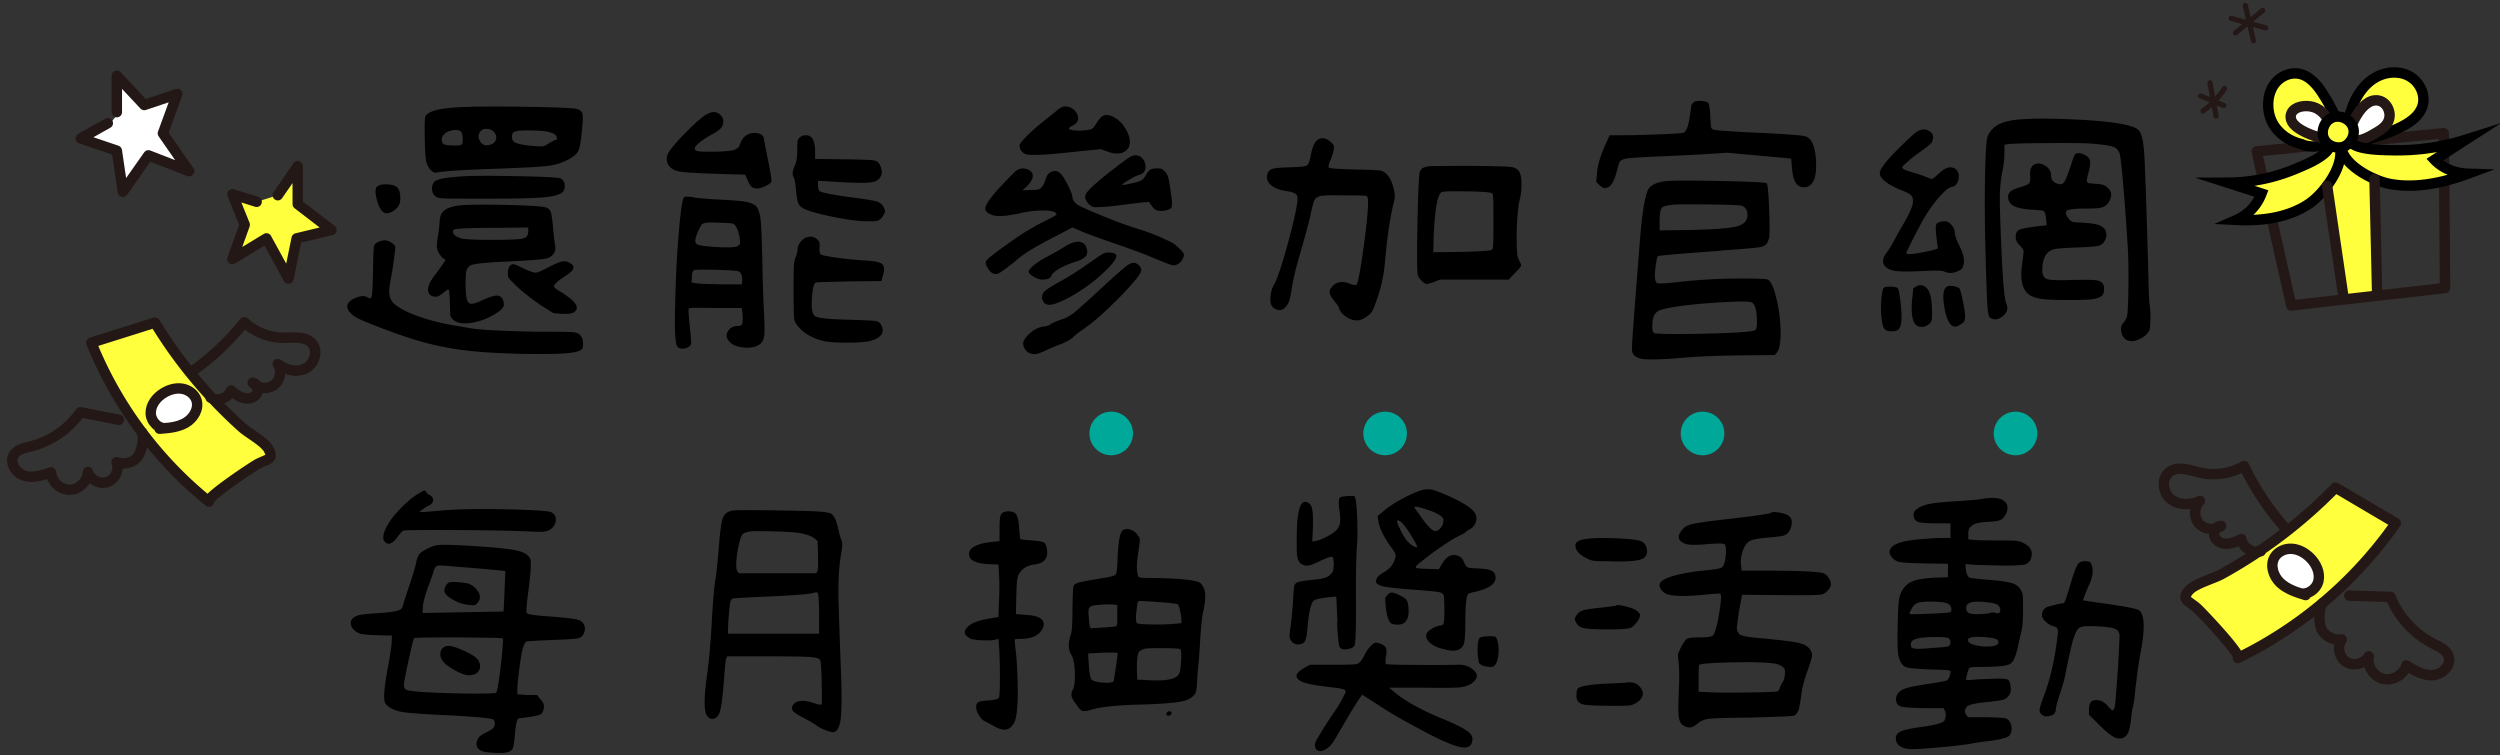 <svg xmlns="http://www.w3.org/2000/svg" width="480" height="145" xml:space="preserve"><rect width="100%" height="100%" fill="#333333" stroke="none"/><path d="M102.755 63.687h.84c3.731 0 5.924.035 6.578.105.652.07 1.119.339 1.399.805l.07.07c.14.187.232.525.279 1.015.046.49.023.875-.069 1.154-.188.466-1.063.781-2.625.945-1.563.163-4.304.221-8.223.175-5.179-.094-9.377-.362-12.597-.805a56.575 56.575 0 0 1-9.447-2.134 123.007 123.007 0 0 1-9.237-3.429c-1.587-.653-2.555-1.375-2.904-2.169-.35-.792-.013-1.47 1.015-2.029 1.165-.56 2.053-.676 2.659-.35.466.327.758.269.875-.175.115-.443.197-1.995.245-4.654.046-3.172.128-4.887.244-5.144.116-.256.443-.49.98-.7.535-.21 1.015-.268 1.435-.175.373.094.745.28 1.119.56.28.234.443.42.49.56.046.14.022.49-.07 1.049-.094.887-.279 2.24-.56 4.059-.327 1.634-.502 2.753-.524 3.359a3.64 3.64 0 0 0 .314 1.679c.326.794 1.445 1.634 3.359 2.52 2.472 1.074 5.294 1.89 8.468 2.449l3.709.63c1.633.28 5.693.49 12.178.63zM73.152 35.484c.373-.093.851-.116 1.435-.07.583.047 1.038.164 1.365.35.605.28.909 1.074.909 2.379 0 .98-.42 1.75-1.26 2.31-.934.607-1.656.654-2.169.14-.467-.466-.84-1.271-1.12-2.415-.279-1.143-.279-1.9 0-2.274.141-.186.42-.325.84-.42zm15.117-14.905c3.032-.14 7.394-.163 13.086-.07 5.692.094 8.841.234 9.448.42.56.187.897.479 1.015.875.115.397.104 1.271-.035 2.624-.188 2.333-.42 3.814-.7 4.444-.279.63-.956 1.225-2.029 1.785-1.119.607-2.392 1.004-3.813 1.189-1.424.187-4.841.374-10.253.56-5.646.187-9.308.42-10.986.7-.327.047-.561.047-.7 0-.14-.046-.35-.21-.63-.49a3.567 3.567 0 0 1-.84-1.609c-.14-.653-.234-2.192-.28-4.619-.047-2.425 0-3.779.141-4.059.51-.981 2.703-1.563 6.576-1.75zm-1.82 40.029-.07-2.379c-.047-1.633-.117-2.496-.21-2.589-.094-.093-.257-.046-.49.14a5.585 5.585 0 0 1-.454.35 4.862 4.862 0 0 0-.525.42c-.56.42-1.119.525-1.68.315-.56-.21-.84-.641-.84-1.294 0-.746.536-1.796 1.61-3.149.279-.373.652-.886 1.119-1.54l.63-.98-.699-.49-.7-.979-.28-.98.07-1.189c.14-.7.28-1.656.42-2.869.046-1.213.186-2.006.42-2.379.466-.793 1.516-1.306 3.149-1.54 1.399-.186 4.361-.233 8.888-.14 4.524.094 7.184.257 7.978.49.466.14.793.444.979.91.14.467.28 1.447.42 2.939.14 1.54.256 2.589.35 3.149.141.7.116 1.237-.069 1.61-.327.654-.887 1.062-1.68 1.225-.794.164-3.033.339-6.719.525-4.759.187-7.372.467-7.838.84-.374.28-.606.63-.699 1.049-.095.42-.141 1.33-.141 2.729.046 1.773.187 2.799.42 3.079.233.374.536.514.91.42.466-.046 1.12-.28 1.96-.7 1.725-.793 2.834-1.026 3.323-.7.49.327.735.864.735 1.609 0 .654-.934 1.447-2.8 2.379-1.119.56-2.309.934-3.568 1.12-2.054.278-3.359-.188-3.919-1.401zm1.26-26.663c1.492-.186 5.003-.233 10.532-.14 5.528.094 8.618.234 9.272.42.466.14.758.49.874 1.05.116.56.035 1.05-.244 1.47-.468.56-1.634.934-3.499 1.12-1.867.187-5.693.28-11.478.28-4.059 0-6.567-.011-7.522-.035-.957-.023-1.552-.105-1.785-.245-.606-.326-.909-.886-.909-1.68 0-.513.14-.933.42-1.259.279-.233.676-.42 1.189-.56.513-.141 1.563-.281 3.15-.421zm.699-8.748c-.327-.233-.84-.291-1.539-.175-.7.117-1.214.362-1.54.734-.28.187-.443.479-.489.875-.048.397.022.712.209.945.094.187.665.304 1.715.35 1.05.047 1.668-.011 1.854-.175.187-.163.256-.595.21-1.294-.047-.7-.186-1.12-.42-1.26zm13.017 19.245v-.77l-5.458.07c-5.506 0-8.445.117-8.818.35-.14.094-.198.245-.175.455s.128.409.315.595c.186.187.535.374 1.05.56.56.234 2.519.35 5.878.35 3.405 0 5.459-.081 6.158-.245.7-.163 1.05-.618 1.05-1.365zm-6.718-19.245c-.327-.28-.735-.431-1.225-.455-.49-.023-.875.105-1.155.385-.514.56-.584 1.189-.21 1.889.42.794 1.096 1.05 2.029.77.653-.233 1.026-.606 1.12-1.12.093-.512-.093-1.002-.559-1.469zm12.807 25.123c.279-.093.56-.14.84-.14.232-.046.548.035.944.245.396.21.641.409.734.595.141.28.081.583-.175.91-.257.327-.828.77-1.714 1.33-1.307.887-1.89 1.494-1.75 1.819.093.187.49.49 1.189.91.98.607 1.738 1.155 2.274 1.645s.828.934.875 1.33c.046.397-.14.735-.56 1.015-.374.234-1.12.327-2.239.28l-1.68-.14-1.819-1.12c-2.427-1.585-4.434-3.195-6.019-4.829-.42-.373-.677-.653-.771-.84-.094-.186-.14-.49-.14-.91 0-.56.116-.979.35-1.26.187-.326.443-.466.771-.42.325.047.979.327 1.959.84 1.12.514 1.865.77 2.239.77.373 0 1.12-.303 2.24-.91 1.261-.652 2.078-1.025 2.452-1.12zm-1.89-24.913c-.56-.186-1.575-.303-3.044-.35-1.47-.046-2.509-.023-3.114.07-.561.094-.887.234-.98.419-.14.14-.198.397-.175.77.023.374.105.63.245.77.326.467 1.772.793 4.339.979.746.047 1.225.047 1.435 0 .21-.046.571-.233 1.085-.56.699-.419 1.119-.629 1.26-.629.14 0 .221-.081.245-.245.022-.163-.035-.361-.176-.595-.14-.232-.515-.442-1.12-.629zM135.926 21.838c.886-.466 1.655-.42 2.31.14.42.374.63.794.63 1.26 0 .56-.141 1.004-.42 1.33-.28.327-.794.7-1.54 1.12-.887.467-1.68.969-2.379 1.505-.7.537-1.074.944-1.12 1.225 0 .187.046.327.14.42.094.094.291.164.596.21.303.047.71.07 1.225.07h2.099c2.006-.046 3.242-.186 3.709-.42.466-.233.746-.513.84-.84.28-.84.676-1.445 1.19-1.819.605-.42 1.294-.583 2.064-.49.77.094 1.225.397 1.364.91 0 .094.28 1.54.84 4.339.513 2.519.723 3.896.63 4.129-.14.234-.525.501-1.155.805-.63.304-1.131.455-1.504.455-.515 0-.887-.105-1.12-.315s-.489-.618-.77-1.225l-.49-1.12-2.938-.07c-4.339-.14-7.081-.256-8.224-.35-1.144-.093-1.924-.233-2.344-.42-.794-.373-1.284-.897-1.47-1.574-.188-.676-.047-1.365.42-2.064.793-1.12 2.04-2.52 3.744-4.199 1.701-1.682 2.926-2.685 3.673-3.012zm-4.549 16.026c.232-.14.793-.14 1.68 0 .513.14 1.982.28 4.408.42 2.985.14 4.945.304 5.879.49.933.187 1.585.514 1.959.98.373.607.618 1.412.735 2.414.116 1.004.221 3.441.314 7.313.094 4.806.21 8.397.351 10.777.093 2.054.104 3.429.034 4.129-.069.7-.314 1.236-.734 1.61-.747.605-1.797.851-3.149.734-1.354-.117-2.31-.525-2.869-1.225-.56-.605-.63-1.248-.21-1.924.42-.676 1.096-1.015 2.029-1.015.373 0 .606-.14.7-.42.093-.28.116-.84.07-1.68l-.141-1.33h-5.038c-2.334-.046-3.769-.058-4.304-.035-.537.024-.829.105-.875.245-.047.187 0 1.027.14 2.52.233 2.193.35 3.475.35 3.849 0 .373-.14.653-.42.84a2.14 2.14 0 0 1-1.154.385c-.444.023-.782-.082-1.015-.315-.467-.467-.63-3.102-.49-7.908.094-5.039.326-9.728.7-14.066.373-4.339.723-6.601 1.05-6.788zm10.357 14.206c-.28-.093-1.75-.186-4.409-.28h-.49c-2.006-.046-3.173-.023-3.499.07-.326.094-.489.514-.489 1.26v.14l-.07.979.77.14c.606.094 2.216.164 4.829.21h4.059l.07-.63c.045-1.025-.211-1.655-.771-1.889zm-1.12-9.168c-.374-.046-1.201-.093-2.484-.14-1.283-.046-2.111-.046-2.484 0-.374.047-.653.14-.84.28-.187.187-.432.619-.734 1.294-.304.677-.49 1.225-.56 1.645-.07.42.034.724.314.91.373.234 1.54.409 3.499.525 1.96.117 3.289.105 3.989-.035.42-.14.665-.338.734-.595.07-.256.035-.758-.104-1.505-.327-1.445-.77-2.239-1.33-2.379zm12.947-16.515c.326-.28.711-.42 1.155-.42.442 0 .805.14 1.085.42.466.514.699 1.424.699 2.729v1.399l5.669.07c3.125.047 4.991.117 5.599.21.605.094 1.025.444 1.259 1.049.326.747.361 1.4.105 1.959-.257.56-.734.934-1.435 1.12-1.12.28-4.153.234-9.098-.14l-1.54-.07v.77c0 .56.094.957.28 1.19.373.327 2.683.77 6.929 1.33 2.192.28 3.568.514 4.129.7.56.187.979.537 1.259 1.05.187.42.28.689.28.805 0 .117-.094.339-.28.665-.279.56-.606.921-.979 1.084-.374.164-1.097.222-2.169.175-1.587 0-3.709-.268-6.368-.805-2.66-.536-4.573-1.061-5.739-1.575-.56-.28-.934-.629-1.119-1.049-.188-.42-.339-1.271-.455-2.555-.117-1.282-.245-2.064-.385-2.344-.374-.513-.327-1.283.14-2.31.326-.652.49-1.655.49-3.009 0-.98.022-1.575.069-1.785.046-.208.186-.429.42-.663zm.98 19.315c.933-.42 1.726-.326 2.379.28.233.234.373.432.42.595.046.164.046.479 0 .945-.047.747.046 1.189.28 1.33.279.187 1.388.409 3.324.665 1.936.257 3.79.432 5.563.525 1.539.094 2.507.327 2.904.7.396.374.431 1.097.104 2.169l-.28 1.05-6.158.07c-4.105.094-6.252.164-6.438.21-.419.187-.677 1.354-.77 3.5-.094 1.679.141 2.683.7 3.009.56.327 2.565.537 6.019.63 3.358.094 5.248.187 5.668.28.466.14.77.374.91.7.793 1.54.022 2.589-2.31 3.149-.84.186-2.333.28-4.479.28-1.773 0-3.139-.094-4.094-.28a9.726 9.726 0 0 1-2.835-1.05c-.653-.326-1.283-.805-1.89-1.435s-.956-1.178-1.05-1.645c-.094-.466-.14-2.425-.14-5.878 0-2.519.023-4.07.07-4.654.046-.583.163-1.084.35-1.504.233-.653.35-1.166.35-1.54 0-.373.141-.758.42-1.155.283-.398.609-.712.983-.946zM195.13 32.755c.699-.466 1.445-.536 2.239-.21.7.327 1.003.793.91 1.399-.095.607-.515 1.26-1.26 1.959l-.7.63 1.68-.07c.746 0 1.225-.035 1.435-.105.21-.07.385-.198.524-.385.28-.233.536-.723.771-1.469.232-.746.513-1.19.84-1.33.84-.56 1.585-.443 2.239.35.325.374.758 1.097 1.295 2.169.535 1.074.805 1.82.805 2.239.14.747.699 1.33 1.68 1.75.093.047.29.14.595.28.303.14.723.327 1.26.56.535.234.99.42 1.364.56a76.313 76.313 0 0 0 7.488 2.799 42.174 42.174 0 0 1 6.788 2.729c.325.187.758.537 1.294 1.05.536.514.84.875.91 1.085s-.012.549-.245 1.015c-.233.467-.514.77-.84.91-.42.28-.887.339-1.399.175-.514-.163-2.169-.828-4.969-1.994a273.063 273.063 0 0 0-5.389-1.959 177.422 177.422 0 0 1-6.088-2.169l-2.449-1.05-3.359 1.75c-3.546 1.819-5.902 3.243-7.068 4.269-1.913 1.586-3.173 2.519-3.779 2.799-.419.187-.816.164-1.189-.07-.327-.186-.63-.536-.909-1.05-.374-.56-.444-1.002-.21-1.33.232-.326 1.072-1.025 2.519-2.1 2.333-1.679 3.954-2.799 4.864-3.359a63.743 63.743 0 0 1 3.184-1.819c1.726-.84 2.683-1.353 2.87-1.54.093-.093-.024-.256-.351-.49-.42-.233-1.283-.338-2.589-.315a19.477 19.477 0 0 0-4.06.525c-2.753.607-4.572.7-5.458.28-.794-.28-1.189-.665-1.189-1.155s.373-1.201 1.119-2.135c.561-.746 1.411-1.714 2.555-2.904 1.14-1.189 1.898-1.947 2.272-2.274zm7.558-11.337c.7-.652 1.283-.979 1.75-.979.933 0 1.655.374 2.169 1.12.513.747.536 1.424.07 2.029a3.454 3.454 0 0 1-.91.63 1.66 1.66 0 0 0-.42.28c-.094.094-.14.164-.14.21.046.14.361.245.944.315s1.201.082 1.854.035c.886-.093 1.436-.198 1.646-.315.209-.116.5-.478.874-1.084.513-.84 1.003-1.341 1.47-1.505.466-.163 1.073-.058 1.819.315 1.073.56 1.925 1.47 2.555 2.729s.734 2.309.314 3.149c-.374.607-.934.969-1.679 1.085-.747.117-1.587-.011-2.52-.385l-1.12-.42-4.828.49c-5.786.654-9.028.794-9.728.42-.7-.326-1.05-.886-1.05-1.68 0-.233.513-.863 1.539-1.89a42.346 42.346 0 0 1 2.939-2.589c1.122-.886 1.938-1.54 2.452-1.96zm13.856 29.462c.42-.28.793-.42 1.12-.42.325 0 .652.152.979.455.326.304.49.619.49.944 0 .607-1.33 2.287-3.989 5.039-2.847 2.893-5.226 4.993-7.139 6.298-.839.56-1.539 1.12-2.099 1.679-.561.42-1.284.816-2.17 1.19-.699.233-1.563.583-2.589 1.05-.98.466-1.68.746-2.1.84-.7.093-1.284-.035-1.75-.385-.467-.35-.746-.852-.84-1.504-.047-.374.141-.817.561-1.33 1.025-1.213 2.146-1.89 3.358-2.03.653-.093 1.12-.256 1.4-.49.279-.186.84-.443 1.68-.77a7.617 7.617 0 0 0 2.799-1.435c.84-.675 2.845-2.484 6.019-5.423 2.521-2.284 3.943-3.521 4.27-3.708zm-10.427-4.338c.466-.093.77-.14.909-.14.141 0 .351.047.63.14.42.14.7.397.84.77.326.747.338 1.341.035 1.784-.304.444-.969.829-1.994 1.155-1.214.374-2.264.817-3.149 1.33-.887.514-1.399.98-1.54 1.4-.187.467-.77.7-1.749.7-.467 0-1.015-.186-1.645-.56-.63-.373-.945-.7-.945-.979 0-.28.361-.711 1.085-1.295.723-.583 1.598-1.13 2.624-1.645 1.54-.84 2.59-1.445 3.149-1.819.7-.422 1.283-.701 1.75-.841zm6.018 2.029c.28-.093.642-.116 1.085-.07.443.047.758.14.945.28.56.467-.28 1.727-2.52 3.779-1.587 1.494-3.499 2.893-5.738 4.199-1.914 1.074-3.313 1.657-4.199 1.75-.887.094-1.424-.303-1.609-1.189-.094-.56.093-1.05.56-1.47.466-.42 1.563-1.096 3.289-2.029 1.586-.886 3.732-2.286 6.438-4.199.84-.607 1.423-.957 1.749-1.051zm5.039-18.545c.56-.28 1.12-.28 1.68 0 .513.28.851.747 1.015 1.4.163.654.081 1.189-.245 1.609-.187.28-.584.49-1.189.63-.374.14-.957.444-1.75.91-.793.467-1.189.77-1.189.91 0 .094.793-.046 2.38-.42.652-.14 1.13-.326 1.435-.56.303-.233.595-.63.874-1.19.28-.42.548-.688.806-.805.256-.116.664-.175 1.225-.175.42 0 .699.035.84.105.14.07.35.245.63.525.325.327.56.816.699 1.469.14.654.326 1.844.56 3.569.141 1.027.116 1.656-.069 1.889-.234.28-.689.467-1.365.56-.677.094-1.201.047-1.574-.14-.234-.093-.514-.373-.84-.839l-.49-.7-.979.07c-.094 0-1.47.164-4.129.49-2.054.28-3.546.42-4.479.42-.654.047-1.05.035-1.189-.035a6.036 6.036 0 0 1-.7-.455c-.327-.326-.56-.665-.7-1.015-.14-.35-.094-.723.141-1.12.232-.396.745-.945 1.539-1.645.793-.746 2.088-1.808 3.884-3.184 1.79-1.374 2.852-2.133 3.179-2.273zM253.284 26.667c.746-.28 1.47-.093 2.17.56.373.327.583.56.63.7.046.14.046.397 0 .77-.095.56-.305 1.237-.63 2.029-.374.887-.467 1.377-.28 1.47.187.14 1.843.257 4.969.35 3.125.047 4.852.14 5.179.28 1.166.467 1.959 1.773 2.379 3.919.141.7.116 1.376-.069 2.029-.7 2.753-1.26 6.462-1.68 11.127-.14 1.587-.304 2.776-.49 3.569-.14.934-.467 2.158-.979 3.674-.514 1.517-.887 2.438-1.12 2.765-.326.419-.77.793-1.329 1.12-.56.327-1.05.49-1.47.49-.7 0-1.389-.221-2.064-.665-.677-.443-1.132-.968-1.364-1.574-.141-.42-.397-.84-.771-1.26-.606-.746-.956-1.306-1.05-1.68-.094-.373.023-.77.351-1.189.84-1.073 2.052-1.283 3.639-.63.605.234.979.28 1.12.14.279-.186.723-2.437 1.329-6.753.606-4.315.91-7.359.91-9.133 0-.466-.024-.758-.07-.875-.047-.116-.164-.221-.35-.315-.42-.046-1.914-.07-4.479-.07-2.194-.046-3.581-.011-4.164.104-.584.117-.992.385-1.225.805-.188.374-.42 1.236-.7 2.589-.28 1.307-.887 3.593-1.819 6.858-.934 3.173-1.517 5.506-1.75 6.998-.233 1.494-.432 2.474-.595 2.939a3.102 3.102 0 0 1-.734 1.189c-.607.654-1.307.724-2.1.21a1.5 1.5 0 0 1-.7-.979c-.094-.513-.082-1.12.035-1.82.116-.7.291-1.235.525-1.609.745-1.306 1.737-4.292 2.974-8.958 1.236-4.665 1.761-7.371 1.575-8.118-.095-.513-.817-.862-2.17-1.049-1.26-.186-2.216-.56-2.869-1.12-.654-.56-.91-1.213-.77-1.96.186-.605.501-.99.944-1.154.443-.163 1.575-.268 3.395-.315 1.819-.046 2.892-.151 3.219-.315.326-.163.583-.711.77-1.645.325-2.004.884-3.171 1.678-3.498zm21.135 5.249c.7-.046 3.475-.07 8.328-.07 4.151.047 6.613.117 7.383.21.77.094 1.317.444 1.645 1.05.232.42.35 1.202.35 2.345 0 1.144-.117 2.111-.35 2.904-.188.747-.339 1.995-.455 3.744-.117 1.75-.152 3.324-.104 4.724 0 1.587.14 2.625.419 3.114.28.49.42.829.42 1.015 0 .187-.396.677-1.189 1.47l-1.189 1.26h-13.156l-1.12.42c-.699.28-1.189.42-1.47.42-.187 0-.467-.163-.84-.49a3.447 3.447 0 0 1-.84-1.049c-.187-.373-.222-3.627-.104-9.763.116-6.134.268-9.528.455-10.182.14-.373.325-.63.56-.77.231-.143.65-.259 1.257-.352zm12.037 5.178c-.28-.186-1.89-.303-4.829-.35-2.939-.046-4.549 0-4.829.14-.794.42-1.307 3.289-1.539 8.607l-.07 2.939 5.459-.07c3.639-.093 5.574-.233 5.809-.42.14-.14.221-.478.244-1.015.023-.536.035-1.994.035-4.374 0-2.473-.012-3.965-.035-4.479-.024-.511-.105-.838-.245-.978zM325.119 19.704c.256-.256.758-.361 1.505-.315.7.047 1.143.164 1.33.35.186.187.325.957.42 2.309.046 1.4.115 2.24.21 2.52.093.234.478.385 1.154.455.676.07 2.67.199 5.983.385 6.484.28 10.123.537 10.917.77 1.166.327 1.843 1.82 2.029 4.479.141 2.333-.14 3.873-.84 4.619-.606.7-1.376.864-2.309.49-.84-.373-1.33-1.585-1.47-3.639l-.141-1.68-6.088-.56-6.158-.56-4.409.28c-3.359.187-6.205.327-8.538.42-3.313.14-5.388.269-6.228.385-.84.117-1.354.362-1.54.735-.14.327-.327.957-.56 1.89-.42 1.586-.934 2.543-1.54 2.869-.42.187-.724.257-.909.21-.188-.046-.467-.233-.84-.56l-.63-.63.14-1.47c.093-1.68.7-3.709 1.819-6.088l.63-1.4h2.38c1.772 0 4.129-.058 7.068-.175 2.938-.116 4.524-.221 4.758-.315.514-.233.91-1.283 1.19-3.149.186-1.26.279-1.959.279-2.1.003-.093.131-.269.388-.525zm-5.213 15.081c1.072-.14 4.524-.151 10.357-.035 5.831.117 8.817.269 8.957.455.186.187.338 1.844.455 4.969.116 3.126.104 5.039-.035 5.738h-.07c-.14.794-.595 1.284-1.364 1.47-.77.187-3.301.42-7.593.7a.623.623 0 0 1-.28.07c-7.885.56-11.896.91-12.036 1.05-.095.094-.21.595-.351 1.505-.14.91-.21 1.645-.21 2.204 0 .887.175 1.377.525 1.47.35.094 1.598.024 3.744-.21 4.104-.466 8.117-.7 12.036-.7 3.266 0 5.062.07 5.389.21.605.327 1.166 1.586 1.68 3.779.513 2.287.77 4.433.77 6.438s-.257 3.289-.77 3.849l-.35.419-6.509.07c-4.339.046-7.907.186-10.707.42-4.853.42-7.768.466-8.748.14-.56-.187-.944-.42-1.154-.7s-.314-.7-.314-1.26c0-.887.513-7.768 1.539-20.645.466-5.971 1.073-9.353 1.819-10.147.654-.699 1.726-1.119 3.22-1.259zm16.516 23.303c-.327-.233-2.17-.256-5.529-.07-5.552.327-9.471.794-11.757 1.399-.699.187-1.189.525-1.469 1.015-.28.49-.42 1.295-.42 2.415 0 .607.115.98.35 1.12.232.14 2.775.187 7.628.14 7.231-.14 11.15-.373 11.757-.7.232-.093.35-.653.35-1.68-.001-1.959-.305-3.172-.91-3.639zm-2.17-18.614c-.374-.093-2.229-.163-5.563-.21-3.336-.046-5.634-.046-6.893 0-1.54.094-2.45.304-2.729.629-.28.327-.42 1.26-.42 2.799v1.54l5.528-.07c4.665-.093 7.721-.315 9.168-.665 1.445-.35 2.169-1.085 2.169-2.205 0-1.025-.42-1.632-1.26-1.818zM367.773 25.477c.886-.653 1.702-.792 2.449-.42.933.467 1.166 1.214.7 2.24-.141.28-.84.864-2.1 1.75-1.26.887-2.193 1.633-2.8 2.239-.467.374-.724.619-.77.735-.047.117 0 .245.141.385.279.187.897.42 1.854.7.955.28 1.784.56 2.484.84.699.28 1.095.42 1.189.42.14 0 .535-.303 1.189-.91.933-.886 1.702-1.33 2.31-1.33.605 0 1.061.222 1.364.665.303.444.385.992.245 1.645-.187.84-.63 1.33-1.33 1.47-.514.094-1.271.7-2.274 1.819-1.003 1.12-1.971 2.45-2.903 3.989-.42.7-1.109 1.983-2.064 3.849-.957 1.866-1.436 2.869-1.436 3.009 0 .14.198.21.596.21.396 0 .955-.058 1.679-.175a35.195 35.195 0 0 0 2.555-.525c.56-.14.91-.245 1.05-.315s.186-.175.14-.315c-.047-.233-.14-.979-.279-2.239-.141-1.26-.117-2.005.069-2.239.233-.233.583-.385 1.05-.455.466-.07.84-.035 1.12.105.373.187.688.49.944.91.256.42.385.817.385 1.19 0 .42.256 1.167.771 2.239.84 1.68 1.143 2.939.909 3.779-.094.42-.199.7-.314.84-.117.14-.385.304-.805.49-.935.42-1.797.444-2.59.07-.374-.186-1.47-.233-3.289-.14-2.753.14-4.643.164-5.668.07-1.027-.093-1.797-.373-2.31-.839-.7-.653-.654-1.54.14-2.66.466-.605.863-1.212 1.189-1.819.42-.793.956-1.772 1.61-2.939 1.539-2.519 2.309-4.222 2.309-5.108.046-.513-.082-.921-.385-1.225-.304-.303-.898-.618-1.784-.945-1.307-.513-2.334-1.061-3.079-1.645-.747-.583-1.12-1.131-1.12-1.645 0-.746 1.166-2.285 3.499-4.619 1.587-1.587 2.706-2.637 3.36-3.151zm-6.087 29.812c.14-.186.57-.268 1.294-.245.723.024 1.178.105 1.365.245.186.234.372 1.155.56 2.764.186 1.61.232 2.881.14 3.814-.094.654-.269 1.108-.524 1.364-.257.257-.7.385-1.33.385s-1.073-.14-1.329-.42c-.257-.28-.433-.816-.525-1.61-.187-1.12-.233-2.379-.14-3.779.091-1.398.254-2.238.489-2.518zm6.227-.28c.513-.326 1.038-.338 1.575-.035.535.304.897.829 1.084 1.575.187.514.304 1.319.351 2.415.046 1.097.046 1.878 0 2.344-.095.514-.433.922-1.015 1.225-.584.304-1.179.315-1.785.035-.934-.513-1.26-2.263-.979-5.249l.21-1.959.559-.351zm6.089-.07c.326-.093.745-.081 1.26.035.513.117.84.269.979.455.14.28.326.957.56 2.029.233 1.074.396 2.03.49 2.869.046.7-.047 1.214-.28 1.54-.279.234-.63.467-1.05.7a1.186 1.186 0 0 1-1.119 0c-.561-.373-1.004-1.236-1.33-2.589-.654-2.985-.49-4.665.49-5.039zm14.486-32.051c2.564-.186 6.438-.14 11.616.14 6.111.374 9.61 1.027 10.497 1.959.561.514.921 1.995 1.085 4.444.163 2.449.408 9.413.735 20.889.093 4.526.186 7.186.279 7.978.141.84.198 1.832.175 2.974-.023 1.144-.081 1.854-.175 2.135-.42.747-1.062 1.318-1.924 1.714-.864.396-1.622.478-2.274.245-.607-.234-1.004-.746-1.19-1.54-.187-.793-.047-1.423.42-1.89.326-.373.536-.746.63-1.12.141-.466.233-2.135.28-5.004.046-2.869.023-5.399-.07-7.593a499.77 499.77 0 0 0-.84-11.862c-.326-3.942-.584-6.239-.77-6.894-.233-.652-.653-1.084-1.26-1.294s-1.959-.408-4.059-.595c-1.26-.093-3.919-.128-7.978-.105-4.06.024-6.673.082-7.838.175l-.98.14v1.679c0 1.074-.14 2.264-.42 3.569a26.058 26.058 0 0 0-.454 4.583c-.024 1.61.058 4.584.244 8.923.28 6.952.606 10.847.98 11.687.42.934.21 1.75-.63 2.449-.887.747-1.727.84-2.52.28-.234-.186-.397-1.073-.49-2.659-.094-1.585-.21-4.992-.35-10.217-.14-5.458-.164-10.333-.07-14.626.093-4.292.256-6.718.49-7.278.466-1.072 1.235-1.865 2.31-2.379 1.075-.51 2.591-.813 4.551-.907zm10.217 6.578c.326-.14.793-.07 1.399.21.653.28 1.038.654 1.155 1.12.115.467.035 1.213-.245 2.239-.234.84-.35 1.399-.35 1.68.046.234.14.374.279.42.141.047.561.094 1.26.14.84.047 1.423.14 1.75.28.325.14.652.396.979.77.56.654.56 1.447 0 2.379-.28.514-.665.864-1.154 1.05-.49.187-1.342.28-2.555.28-2.659 0-4.129.14-4.409.42-.326.327-.164.887.49 1.68.28.28.524.444.734.49.21.047.898.094 2.064.14 1.166.094 2.018.21 2.555.35.536.14.99.397 1.364.77.42.514.514 1.144.28 1.889-.234.747-.677 1.214-1.33 1.4-.42.14-1.866.257-4.339.35-2.473.094-3.919.21-4.338.35-1.447.42-2.17 1.75-2.17 3.989 0 .934.303 1.505.91 1.715.605.21 2.239.269 4.898.175 2.146-.046 3.58-.035 4.304.035.723.07 1.2.269 1.435.595.233.28.338.689.315 1.225-.024.537-.152.922-.386 1.155-.374.327-.944.549-1.714.665-.771.117-2.321.175-4.654.175s-3.988-.058-4.969-.175c-.979-.116-1.773-.338-2.379-.665-1.494-.84-2.054-2.752-1.68-5.738.233-1.68.338-2.635.314-2.87-.023-.233-.269-.583-.734-1.049-.514-.513-.77-1.026-.77-1.54 0-.746.221-1.225.665-1.435.442-.21 1.55-.431 3.323-.665l1.96-.21-.07-.91c-.094-.793-.187-1.295-.279-1.505-.095-.21-.234-.338-.42-.385-.42-.093-1.214-.163-2.38-.21-1.539-.14-2.624-.385-3.254-.735-.63-.35-.969-.92-1.015-1.714 0-.42.163-.77.49-1.05.325-.28.909-.536 1.749-.77.933-.28 1.505-.513 1.715-.7.21-.186.314-.56.314-1.12-.047-.793-.035-1.317.035-1.575.07-.256.198-.5.385-.735.605-.56 1.353-.605 2.239-.14.886.467 1.33 1.12 1.33 1.959s.42 1.376 1.26 1.609c.56.187.979.082 1.26-.315.279-.396.699-1.435 1.26-3.114.325-1.025.548-1.667.664-1.924.121-.256.274-.408.46-.455zM84 104.676c.84-.14 3.358-.07 7.558.21 3.779.234 6.368.515 7.768.84 1.4.327 2.239.887 2.52 1.68.186.7.023 2.964-.49 6.788-.279 2.193-.35 3.359-.209 3.499.186.28 1.819.515 4.898.7 2.1.187 3.51.339 4.233.455.723.117 1.225.314 1.505.594.466.468.618 1.051.455 1.75-.164.7-.549 1.145-1.155 1.33-.42.14-2.099.257-5.038.35-3.079.141-4.713.234-4.898.279-.468.095-.864 1.26-1.19 3.5-.42 2.893-.63 4.898-.63 6.018v.631l1.89.14h1.89l.56.7c.373.373.606.723.7 1.049.093.375.081.76-.035 1.155-.117.397-.292.665-.524.805-.374.233-1.774.489-4.199.77-.327 0-.584 1.12-.77 3.359-.095 1.212-.223 2.005-.385 2.38-.164.372-.515.629-1.05.77-.537.14-1.412.175-2.625.104-1.214-.069-2.006-.198-2.379-.385-.934-.467-1.144-1.237-.63-2.31.186-.374.652-.746 1.399-1.119.746-.375 1.235-.665 1.47-.875.233-.21.35-.525.35-.945s-.116-.676-.35-.77c-.42-.232-3.126-.49-8.118-.77-5.412-.232-8.701-.49-9.867-.77-1.354-.373-2.239-.887-2.659-1.54-.42-.605-.28-2.8.42-6.578.42-2.285.676-3.919.77-4.899l.07-1.539-2.869-.07c-1.914-.045-3.104-.186-3.569-.42-.934-.512-1.424-1.119-1.47-1.818-.047-.701.396-1.213 1.33-1.54.279-.14 1.375-.28 3.289-.42 2.752-.14 4.409-.396 4.969-.771.232-.14.42-.535.56-1.189.14-.513.56-1.795 1.26-3.849.652-2.005 1.038-3.324 1.154-3.954s.291-1.131.525-1.504c.232-.326.723-.688 1.47-1.086.742-.395 1.442-.641 2.096-.735zm-3.709-9.867c.605-.373.979-.583 1.119-.63.14-.046.28.047.42.28.093.234.303.42.63.56.513.28.746.63.7 1.05-.048.42-.351.77-.91 1.05a3.394 3.394 0 0 0-.734.42c-.258.187-.479.35-.665.489-.188.141-.257.234-.21.28.046.047.886 0 2.52-.14 3.824-.42 8.957-.536 15.396-.35 4.385.14 6.788.303 7.208.489.7.327 1.015.875.945 1.645-.07.771-.502 1.389-1.295 1.854a4.85 4.85 0 0 1-1.12.28c-.374.047-1.446.024-3.219-.07-3.267-.14-7.955-.221-14.066-.245-6.112-.022-9.308.012-9.588.105-.279.188-.653.606-1.119 1.26-.747 1.026-1.424 1.424-2.029 1.189-1.074-.561-.887-1.959.56-4.199.466-.746 1.271-1.69 2.414-2.834 1.141-1.142 2.155-1.97 3.043-2.483zm16.306 27.992c.046-.14-.07-.232-.351-.279-.467-.047-3.173-.094-8.117-.141-5.693 0-8.563.047-8.608.141-.14.187-.467 1.459-.979 3.814-.514 2.355-.84 3.978-.979 4.863-.047.606.069 1.004.35 1.189.56.374 4.292.63 11.197.77 3.965.047 6.019-.011 6.158-.175.14-.163.326-1.05.56-2.659s.42-3.23.561-4.863c.046-.373.08-.77.104-1.189.023-.42.046-.758.07-1.016.021-.256.034-.408.034-.455zm-7.139-13.856c-.653-.047-1.505-.116-2.555-.211-1.049-.092-1.668-.14-1.854-.14-.606-.046-1.015-.011-1.225.104-.21.117-.408.455-.595 1.016-.094.42-.443 1.424-1.05 3.009-.56 1.587-.887 2.8-.979 3.64l-.07 1.329 7.698-.14 7.838-.141c.046-.045.163-2.635.351-7.768-.048-.044-2.567-.278-7.559-.698zm-4.339 15.396c.513-.466 1.47-.42 2.869.14 2.239.887 3.545 1.691 3.919 2.414.373.725.373 1.365 0 1.926-.374.559-1.004.839-1.89.839-.653 0-1.599-.35-2.834-1.05-1.236-.699-2.019-1.353-2.344-1.959a1.94 1.94 0 0 1-.28-1.26c.046-.466.233-.817.56-1.05zm1.19-12.527c.233-.094.771-.105 1.61-.035s1.469.152 1.889.244c.373.095.771.315 1.19.666.42.35.723.711.909 1.084.373.7.303 1.354-.21 1.959-.233.281-.42.433-.56.455-.14.024-.49.013-1.05-.035-1.073-.092-2.135-.442-3.185-1.049-1.049-.605-1.574-1.166-1.574-1.68 0-.326.105-.665.315-1.015.211-.349.432-.547.666-.594zM140.685 98.027c.605-.092 3.324-.104 8.153-.035 4.828.07 7.732.152 8.712.246 1.026.094 1.68.209 1.96.35.605.326 1.072 1.283 1.399 2.869.233 1.026.443 1.75.63 2.17.186.373.21 1.073.07 2.099-.561 2.8-.747 6.509-.561 11.127.046 1.96.163 5.389.351 10.288.232 5.365.245 8.946.035 10.742s-.735 2.693-1.575 2.693c-.374-.047-.887-.199-1.539-.455-.654-.256-1.19-.547-1.61-.875-.514-.372-1.354-.861-2.519-1.469-1.074-.561-1.727-.99-1.96-1.295-.233-.303-.233-.664 0-1.084.653-.98 2.053-1.096 4.199-.351.793.28 1.235.327 1.329.14.046-.232.046-1.655 0-4.269-.047-2.705-.164-4.129-.35-4.269-.234-.28-.979-.455-2.239-.525s-3.826-.104-7.698-.104h-7.838l-.21.42c-.094.233-.233 1.609-.42 4.129-.279 3.593-.584 5.738-.909 6.438-.327.653-.759.991-1.295 1.014-.537.025-.944-.29-1.225-.944-.42-1.072-.374-3.475.14-7.208.373-2.612.676-5.854.91-9.727.232-4.479.489-7.512.77-9.098.14-.84.326-2.566.56-5.18.233-3.359.501-5.469.805-6.333.303-.861.945-1.363 1.925-1.504zm16.586 19.736c-.047-2.565-.141-3.872-.28-3.919-.094-.141-.28-.163-.56-.07-.747.28-3.85.537-9.308.77-4.059.188-6.183.305-6.368.35-.28.095-.467.375-.56.84a49.852 49.852 0 0 0-.42 5.109v.84H157.27v-3.92zm-4.62-15.536c-.979-.093-2.474-.162-4.479-.21-2.007-.046-3.313-.046-3.919 0-.747.095-1.249.233-1.505.42-.257.187-.455.537-.595 1.05a19.487 19.487 0 0 0-.734 3.814c-.117 1.283-.06 2.088.175 2.414l.279.35h14.836l.21-.35c.141-.232.187-1.26.141-3.08l-.07-2.729-.56-.49c-.654-.56-1.913-.955-3.779-1.189zM192.61 98.378c.7-.28 1.376-.28 2.03 0 .605.233.955 1.284 1.049 3.149.094 1.26.163 1.913.21 1.959.094.094.863.188 2.31.279 1.26.095 2.018.234 2.274.42.256.188.431.607.525 1.26.279 1.727-.515 2.707-2.38 2.939-1.399.141-2.426.794-3.079 1.96-.14.419-.233.829-.279 1.225-.048.397-.095 1.389-.141 2.974l-.069 3.359 1.749.141c1.912.094 3.056.489 3.429 1.189.326.699.116 1.446-.629 2.239-.747.794-1.937 1.189-3.569 1.189-.747 0-1.144.047-1.189.14-.048.094 0 .747.14 1.96.186 1.354.314 3.302.385 5.843.07 2.544.035 4.375-.104 5.494-.095 1.307-.28 2.193-.561 2.659-.42.794-.944 1.237-1.574 1.329-.63.094-1.459-.162-2.484-.77a56.137 56.137 0 0 0-1.819-.979c-.28-.186-.572-.524-.875-1.015-.304-.49-.479-.945-.524-1.365-.048-.559.069-.932.35-1.119.279-.186.979-.303 2.1-.35 1.119-.094 1.749-.256 1.889-.49.141-.232.21-1.504.21-3.814 0-2.309-.047-4.186-.14-5.633l-.14-1.89-.56.14c-.468.141-1.272.188-2.415.141-1.144-.047-1.901-.141-2.274-.28-1.399-.653-1.586-1.445-.56-2.38.605-.652 1.982-1.165 4.129-1.539l1.68-.279.069-2.24c.141-2.659.141-4.828 0-6.508l-.069-1.33-1.89-.07c-1.866-.092-3.057-.489-3.569-1.189-.233-.513-.245-.979-.035-1.399s.7-.78 1.47-1.085c.771-.303 1.715-.5 2.835-.594l1.399-.141v-2.31c0-1.259.046-2.075.14-2.449.09-.374.277-.63.556-.77zm22.885 3.499c.42-.326.944-.385 1.574-.176.63.211 1.131.619 1.505 1.225.186.281.279.525.279.735s-.069.805-.21 1.784c-.42 2.427-.467 4.129-.14 5.109.046.187.21.304.49.35.279.047 1.143.07 2.589.07 5.225.094 8.188.42 8.888.979.232.187.466.536.7 1.05.372.934.303 2.496-.21 4.688-.188.979-.351 2.52-.49 4.619-.094 1.727-.21 3.453-.35 5.179a47.291 47.291 0 0 0-.28 3.429c-.047 1.026-.14 1.727-.28 2.1-.326.653-.979 1.144-1.959 1.47-1.12.373-3.733.629-7.838.77-4.898.094-8.282.42-10.147.98-.887.279-1.493.361-1.819.244-.327-.115-.724-.548-1.189-1.295-.515-.652-.806-1.178-.875-1.574-.07-.396.035-.828.314-1.295.28-.746.385-1.889.315-3.429-.07-1.54-.315-2.636-.735-3.289-.56-.979-.56-2.263 0-3.849.187-.467.28-2.053.28-4.76.046-2.658.116-4.129.21-4.408.046-.279.314-.501.805-.665.49-.163 1.574-.385 3.254-.665 2.006-.326 3.185-.547 3.534-.664.35-.116.548-.291.595-.525.141-.326.233-1.375.28-3.148.14-2.893.442-4.572.91-5.039zm-.91 23.514c0-.094-.957-.116-2.869-.07l-2.8.141.141 2.309c.14 1.587.303 2.474.489 2.66.28.326 1.015.536 2.205.629 1.189.094 1.877 0 2.064-.279.046-.141.186-1.003.42-2.59.233-1.587.35-2.521.35-2.8zm-.7-9.308c-.514-.046-1.236-.046-2.169 0-.934.047-1.563.117-1.89.21-.42.094-.677.292-.77.595-.095.304-.095.853 0 1.645.046.887.115 1.47.21 1.749l.14.351 2.239-.14c1.586-.094 2.473-.186 2.659-.28.187-.046.256-.745.21-2.1v-1.96l-.629-.07zm9.448-.42c-2.566-.187-4.024-.28-4.374-.28-.351 0-.525.094-.525.28-.047.14-.14.817-.279 2.029-.095 1.167-.047 1.819.14 1.96.186.14 1.131.222 2.834.244 1.703.024 3.067-.01 4.094-.104l1.61-.14v-.561c0-.465-.082-1.061-.245-1.784-.164-.723-.292-1.13-.385-1.225-.141-.139-1.098-.279-2.87-.419zm3.464 10.638c.022-.98-.035-1.528-.175-1.645-.141-.117-1.167-.187-3.079-.211-1.914-.022-3.149.013-3.709.105-.468.141-.817.304-1.05.49-.374.373-.537 1.586-.49 3.639l.07 1.819 1.68.07c2.799.187 4.664.024 5.598-.49.466-.233.771-.63.91-1.189.139-.744.22-1.61.245-2.588zm-2.765 10.637c0-.141.081-.245.245-.314.163-.07.303-.082.42-.035.116.047.198.14.245.279 0 .188-.095.34-.28.455a.538.538 0 0 1-.56.035c-.187-.046-.209-.186-.07-.42zM257.273 95.508c.093-.092.513-.174 1.26-.244.746-.07 1.26-.059 1.539.035.187.047.351 1.26.49 3.639.093 2.379.093 4.223 0 5.528-.187 2.194-.257 6.368-.21 12.526 0 3.687-.07 5.902-.21 6.648-.047.607-.677.957-1.89 1.051h-.069c-.561 0-.91-.222-1.05-.666-.141-.442-.28-1.924-.42-4.443a.624.624 0 0 0 .069-.279l-.21-4.76-1.539.141c-1.167.14-1.948.279-2.345.42-.396.14-.665.396-.805.77-.374.84-.653 2.379-.84 4.619-.094 1.307-.257 2.169-.489 2.589-.234.42-.654.63-1.26.63-.374.047-.747-.07-1.12-.35-.327-.326-.514-.676-.56-1.05-.047-.373.022-1.096.21-2.169.093-.746.232-2.193.42-4.34.093-2.005.186-3.148.279-3.429.141-.325.432-.548.875-.665.443-.115 1.317-.244 2.624-.385 1.586-.141 2.601-.373 3.045-.699.442-.326.723-.641.84-.945.115-.303.175-.828.175-1.574-.047-.605-.095-.956-.141-1.051-.047-.092-.164-.139-.35-.139-.327 0-1.073.279-2.239.84-1.026.514-1.773.793-2.239.839-.467.048-.934-.093-1.399-.419-.42-.373-.654-.98-.7-1.82-.047-.699-.059-1.936-.035-3.709.023-1.772.105-2.984.245-3.639.232-1.82.723-2.705 1.47-2.66.326.047.63.234.909.561.28.326.443 1.144.49 2.449 0 1.447-.024 2.543-.07 3.289l-.069 1.33.77-.141c.513-.093 1.189-.36 2.029-.805.84-.443 1.445-.851 1.819-1.225.373-.42.606-.875.7-1.365.093-.489.07-1.247-.07-2.273-.232-1.4-.209-2.285.071-2.66zm6.019 28.413c.325-.325.595-.501.805-.524s.57.059 1.085.244c.513.234.827.502.944.805.116.305.105.852-.035 1.645-.094.84-.094 1.307 0 1.4.093.094 2.041.152 5.844.175 3.802.024 6.449.012 7.942-.035.793-.046 1.516.095 2.17.42.605.327 1.05.7 1.33 1.12.232.42.232.816 0 1.189-.188.326-.49.629-.91.91-.607.42-1.446.664-2.52.734s-3.336.082-6.788.035h-6.438l.91.77c2.192 1.867 5.574 3.709 10.147 5.528 2.052.887 3.417 1.599 4.094 2.135.676.536.944 1.13.805 1.784-.094.42-.234.723-.42.91-.188.186-.49.303-.91.35-1.354.141-4.596-1.214-9.728-4.059-2.193-1.166-4.105-2.263-5.738-3.289-1.866-1.213-3.033-1.96-3.499-2.24l-.84-.56-.77 1.12c-.606.887-2.029 3.266-4.269 7.138-.654 1.12-1.237 1.819-1.75 2.1-.514.325-.909.489-1.189.489-.514 0-.852-.221-1.015-.664-.164-.443-.082-.945.245-1.505a83.41 83.41 0 0 1 3.358-5.318 19.31 19.31 0 0 0 1.61-2.659c.372-.652.57-1.061.595-1.225a.372.372 0 0 0-.175-.385c-.188-.141-.794-.28-1.82-.42-2.659-.28-4.525-.571-5.598-.875-1.074-.303-1.68-.711-1.82-1.225-.14-.514.42-1.119 1.68-1.82l.91-.489h5.599c1.912 0 3.066-.058 3.464-.175.396-.116.805-.57 1.225-1.365l.21-.42c.42-.793.84-1.375 1.26-1.749zm9.937-29.882a3.815 3.815 0 0 1 1.784 0c.583.14 1.458.467 2.624.979 2.565 1.12 4.27 2.1 5.109 2.939.56.514.792 1.144.699 1.89-.094.746-.489 1.329-1.189 1.749-.467.234-.747.42-.84.56-.047.094-.396.305-1.05.631-1.026.42-2.894 1.609-5.599 3.568-.653.514-1.179.922-1.574 1.225-.397.305-.712.561-.945.77-.233.211-.361.35-.385.42s-.012.152.035.245c.093.095.84.164 2.239.21l2.1.07.56-.91c.7-1.213 1.47-1.819 2.31-1.819.979 0 1.655.489 2.029 1.47.233.514.466.816.7.91.232.094.933.164 2.1.209 1.213.047 2.052.199 2.52.455.466.258.699.689.699 1.295 0 1.167-1.214 2.054-3.639 2.659-.934.187-1.47.351-1.609.49-.374.374-.561 2.124-.561 5.249 0 2.519-.116 4.012-.35 4.479-.514 1.119-1.703 1.424-3.569.91-1.68-.373-2.788-.969-3.324-1.785s-.292-1.527.735-2.135a4.76 4.76 0 0 1 1.399-.629c.42-.047.676-.105.77-.176s.163-.244.21-.525c.094-.465.128-1.422.105-2.869-.024-1.445-.082-2.238-.175-2.379-.141-.279-.525-.466-1.155-.56-.63-.093-1.878-.21-3.744-.351-3.266-.232-5.423-.455-6.473-.664-1.05-.21-1.575-.548-1.575-1.016 0-.605.514-1.189 1.54-1.749 1.12-.653 1.819-1.516 2.1-2.589.14-.373.163-.688.069-.945-.094-.256-.443-.78-1.049-1.574-1.354-1.959-2.1-3.592-2.24-4.898l-.14-.77 1.05-.84c.933-.84 2.215-1.691 3.849-2.555 1.634-.863 2.916-1.41 3.85-1.644zm-6.858 20.225c.28-.326.56-.49.84-.49.326 0 .84.176 1.539.525.7.35 1.143.664 1.33.944.186.28.303.771.35 1.47.046.699.023 1.26-.069 1.68-.188.56-.433.957-.735 1.189-.304.234-.759.35-1.364.35-.7 0-1.167-.162-1.399-.49-.42-.605-.7-1.749-.84-3.428-.048-.653-.06-1.051-.035-1.19.021-.14.149-.326.383-.56zm2.52-14.137c-.467-.279-.677-.279-.63 0 0 .28.163.725.489 1.33.793 1.727 1.61 2.823 2.45 3.289.466.279.745.396.839.35.141-.14-.244-.933-1.154-2.379-.91-1.446-1.574-2.31-1.994-2.59zm4.338-2.52c-.607-.186-1.039-.291-1.295-.314-.257-.023-.385.012-.385.105 0 .047.325.514.979 1.398 1.166 1.727 2.075 2.754 2.729 3.08.373.188.78.059 1.225-.385.442-.443.665-.991.665-1.645 0-.28-.164-.536-.49-.77-.886-.604-2.028-1.094-3.428-1.469zm10.847 24.914c.14-.186.63-.303 1.47-.35s1.364-.012 1.574.104c.21.117.386.595.525 1.435.14.98.116 1.89-.07 2.729-.187.839-.489 1.354-.909 1.54-.234.094-.584.104-1.05.034a4.818 4.818 0 0 1-1.19-.315l-.489-.42-.21-1.469c-.094-1.771.022-2.868.349-3.288zM310.249 116.293c.186-.232 1.072-.115 2.659.35.652.188 1.165.444 1.539.77.373.328.513.631.42.91-.094.374-.314.781-.665 1.225-.35.444-.688.76-1.015.945-.42.233-1.866.35-4.339.35-2.239 0-3.756-.07-4.549-.21-.794-.14-1.329-.466-1.609-.979-.233-.373-.339-.665-.314-.875.022-.21.186-.501.489-.875.303-.373.723-.63 1.26-.77.536-.141 1.69-.303 3.464-.49 1.68-.187 2.565-.304 2.66-.351zm-5.739-12.807c1.166-.186 3.01-.232 5.529-.141 2.519.095 4.129.258 4.828.49.746.234 1.189.77 1.33 1.609.14.84-.117 1.447-.771 1.82-.934.467-3.173.629-6.718.49-1.54 0-2.496-.035-2.869-.105-.374-.07-.817-.245-1.33-.525-1.307-.652-1.983-1.445-2.029-2.379-.046-.651.63-1.071 2.03-1.259zm7.768 27.573a2.845 2.845 0 0 1 1.959.28c.373.233.676.549.91.944.232.397.325.76.279 1.085-.094.515-.42.979-.979 1.399s-1.167.654-1.819.7c-.84.047-2.345.06-4.514.035-2.17-.022-3.534-.104-4.094-.245-.98-.232-1.424-.863-1.33-1.89 0-.466.07-.839.21-1.12.326-.465 2.075-.792 5.249-.979 2.193-.092 3.569-.163 4.129-.209zm27.783-32.612c.186-.186.758-.186 1.715 0 .955.188 1.551.42 1.784.7.466.42.583 1.073.35 1.96s-.677 1.446-1.329 1.68c-.327.139-1.354.279-3.079.42-1.447.139-2.449.291-3.01.454-.56.164-.979.455-1.26.875-.373.514-.653 1.179-.839 1.994-.188.817-.21 1.575-.07 2.274l.07.77h5.248c6.299 0 9.844.188 10.638.561.279.14.56.42.839.84.28.42.42.816.42 1.189 0 .326-.175.699-.524 1.119s-.747.7-1.189.84c-.444.141-3.114.188-8.013.141l-7.349-.07-.279 1.609c-.188.84-.374 1.96-.561 3.359-.047.561-.094.969-.14 1.225-.047.257 0 .537.14.84.141.305.269.502.385.595.116.095.432.199.945.315.513.117 1.003.199 1.47.244.466.047 1.212.117 2.239.211 3.405.326 5.621.606 6.648.84 1.025.233 1.749.629 2.169 1.189.326.467.466.909.42 1.329-.047.42-.304 1.284-.77 2.589-.607 1.68-1.004 3.08-1.189 4.199-.234 1.867-.444 3.068-.63 3.604-.188.536-.49.898-.91 1.085-.374.094-3.196.209-8.468.35-4.433.047-7.068.129-7.908.244a4.275 4.275 0 0 0-2.239 1.016c-.84.746-1.68.84-2.52.279-.514-.279-.828-.84-.944-1.68-.117-.84-.104-2.635.035-5.389.093-2.425.07-4.129-.07-5.107l-.14-1.54.56-1.26c.513-.979.933-1.551 1.26-1.714.326-.164 1.12-.246 2.38-.246 1.445 0 2.297-.127 2.554-.385.256-.256.571-1.225.945-2.904.605-3.265.745-4.969.42-5.108-.234-.046-1.26.024-3.08.21-2.893.28-5.016.305-6.368.07-.699-.094-1.236-.35-1.609-.77-.699-.7-.77-1.318-.21-1.855.56-.535 1.819-1.014 3.779-1.434 1.26-.28 2.589-.49 3.988-.631 2.053-.186 3.266-.36 3.64-.524.373-.163.63-.618.77-1.364.14-.605.21-1.248.21-1.925 0-.676-.07-1.085-.21-1.225-.233-.233-1.587-.233-4.059 0-1.399.094-2.392.094-2.975 0-.584-.093-1.062-.303-1.435-.63-.514-.513-.514-1.119 0-1.819.42-.7 1.061-1.166 1.925-1.399.862-.233 2.88-.536 6.054-.91 6.11-.699 9.236-1.142 9.376-1.33zm1.33 29.114c-.654-.233-2.356-.373-5.109-.42-2.753 0-5.085.047-6.998.139-1.399.095-2.251.164-2.554.211-.305.047-.479.164-.525.35-.047.234-.069 1.119-.069 2.659v2.31l2.938.14c1.493.048 3.825.048 6.998 0 3.173-.046 4.899-.116 5.179-.21.187-.046.351-.279.49-.699s.326-.793.56-1.12c.187-.28.315-.723.385-1.329s.035-1.026-.104-1.26-.539-.492-1.191-.771zM380.159 95.858c1.913-.373 3.313-.351 4.199.069.84.42 1.189 1.074 1.05 1.96-.047.374-.222.782-.525 1.225-.304.444-.595.688-.874.735-.327.187-1.145.304-2.449.35-1.12.094-1.879.21-2.274.35-.397.141-.782.42-1.155.84-.187.374-.257.84-.21 1.4v.77l.77.07c.561.094 2.146.139 4.759.139 2.006 0 3.23.025 3.675.07a3.58 3.58 0 0 1 1.225.35c1.165.561 1.749 1.26 1.749 2.1 0 .98-.374 1.657-1.119 2.029-.374.188-1.774.28-4.199.28a477.437 477.437 0 0 1-5.528-.14l-1.89-.141.07.91c.093 1.027.396 1.609.909 1.75.42.047 1.283.14 2.59.279 2.564.188 4.304.409 5.213.665.91.257 1.528.712 1.854 1.364.233.42.361.805.385 1.155.023.35.035 1.225.035 2.624 0 1.914-.094 3.244-.279 3.989-.095.374-.327 1.399-.7 3.079-.42 1.959-.934 3.079-1.539 3.359-.654.373-2.427.56-5.319.56-1.446 0-2.239.047-2.379.14-.14.047-.304.432-.49 1.154-.187.725-.257 1.133-.21 1.226.093.047.84 0 2.239-.14 1.213-.047 2.52-.094 3.919-.141.98 0 1.598.07 1.854.21.256.14.432.584.525 1.329.14.888-.07 1.564-.63 2.03-.234.28-.584.467-1.05.56-.467.094-1.33.21-2.589.35-2.52.234-3.919.561-4.199.98-.374.56-.397 1.049-.07 1.469l.351.49h3.639c1.772.047 2.845.094 3.219.141.373.047.653.164.84.35.42.374.641.898.665 1.574.023.676-.129 1.178-.455 1.505-.42.372-1.656.7-3.709.979-1.634.186-2.894.373-3.779.561-1.446.232-3.615.477-6.508.734-2.894.256-4.666.338-5.318.244-1.634-.187-2.449-.887-2.449-2.099 0-.56.338-.991 1.015-1.295.676-.304 2.087-.595 4.233-.874 2.565-.373 3.942-.793 4.129-1.26.28-.7.28-1.33 0-1.891l-.21-.42h-3.778c-2.146-.045-3.488-.115-4.024-.209-.537-.094-.922-.326-1.154-.7-.234-.513-.234-1.05 0-1.609.279-.56.827-.979 1.645-1.26.815-.28 2.367-.583 4.653-.909 2.006-.326 3.103-.537 3.289-.631.187-.092.35-.325.49-.699.14-.373.21-.723.21-1.05 0-.093-.164-.163-.49-.21-.327-.046-1.424-.093-3.289-.141-2.193-.092-3.604-.197-4.233-.314-.63-.115-1.063-.361-1.295-.734-.42-.561-.677-1.283-.77-2.17-.095-.886-.117-2.542-.07-4.969.046-2.473.128-4.164.245-5.073.115-.909.407-1.667.875-2.274.466-.699 1.143-1.201 2.029-1.505.886-.303 2.239-.501 4.059-.595l2.449-.07v-2.589l-4.408-.069c-2.474-.047-4.049-.129-4.725-.246-.677-.115-1.201-.407-1.574-.875-.56-.652-.654-1.234-.28-1.749.561-.979 2.66-1.585 6.299-1.819 1.539-.141 2.752-.21 3.639-.21h1.54v-2.799h-2.8c-1.773 0-2.916-.092-3.429-.279-.514-.186-.794-.583-.84-1.189-.094-.373.046-.746.42-1.12.56-.513 1.399-.886 2.52-1.12 1.119-.232 2.985-.42 5.599-.559 2.094-.141 3.493-.257 4.192-.351zm-6.227 20.015c-.327-.186-1.145-.303-2.45-.35-1.586-.047-2.659.023-3.219.209-.56.188-1.004.631-1.33 1.33-.279.514-.35.794-.21.84.141.047 1.388.024 3.744-.07 2.355-.092 3.674-.186 3.954-.279.233-.094.303-.361.21-.805-.094-.443-.327-.734-.699-.875zm.314 6.754c-.164-.211-.992-.315-2.484-.315-1.913 0-3.243.129-3.989.385-.746.257-1.026.735-.84 1.435.046.234.326.374.84.42.513.047 1.563 0 3.149-.141 1.633-.092 2.636-.186 3.01-.279.372-.093.56-.35.56-.77a1.168 1.168 0 0 0-.246-.735zm7.453-6.964c-1.494-.187-2.578-.187-3.254 0-.677.187-.992.584-.945 1.189.046.468.269.771.665.91.396.14 1.061.187 1.994.14 1.073-.046 1.726-.115 1.96-.21.186-.14.501-.151.944-.034.443.116.711.129.805.034.326-.513.256-1.003-.21-1.47-.326-.279-.979-.464-1.959-.559zm0 6.718c-2.566-.232-3.849-.069-3.849.49 0 .654 1.025 1.074 3.079 1.26 1.632.047 2.542-.163 2.729-.63.094-.325 0-.571-.279-.735-.28-.162-.84-.291-1.68-.385zm17.635-14.416c.233-.14.561-.209.98-.209s.723.047.909.139c.187.095.351.42.49.98.232.979-.024 2.239-.77 3.779-.7 1.68-1.027 2.543-.98 2.589.046.047 1.4.257 4.06.63 4.059.561 6.298 1.004 6.718 1.33 1.025.84 1.12 3.498.28 7.978-.327 1.54-.7 4.198-1.12 7.978-.14 1.447-.279 2.334-.42 2.66-.094.42-.21 1.259-.35 2.519-.14 1.026-.292 1.749-.455 2.169-.164.42-.432.771-.805 1.051-.606.325-1.26.314-1.959-.035-.7-.35-1.68-1.154-2.939-2.414l-1.89-1.891v-1.119c.046-.652.175-1.096.385-1.33.21-.232.571-.35 1.085-.35.84 0 1.609.443 2.31 1.33.325.326.535.524.63.595.093.069.186.034.279-.104.187-.141.315-.619.385-1.436.07-.815.245-3.16.525-7.033.186-3.498.279-5.458.279-5.878-.094-.42-.233-.711-.419-.875-.188-.163-.515-.315-.98-.454-.606-.141-1.634-.246-3.079-.315-1.446-.07-2.379-.035-2.799.104a1.421 1.421 0 0 0-.875.63c-.21.327-.479.979-.805 1.96-.28.979-.747 3.057-1.399 6.229-.188 1.119-.561 2.473-1.12 4.059-.514 1.68-.77 2.637-.77 2.869 0 .654-.28 1.074-.84 1.26-.84.279-1.446.234-1.819-.141-.327-.279-.479-.594-.455-.944.022-.35.221-1.038.595-2.064 1.306-3.265 2.239-7.138 2.799-11.616.141-.934.163-1.54.07-1.82-.094-.279-.396-.465-.909-.56-.468-.14-.935-.431-1.4-.875-.467-.442-.699-.827-.699-1.154 0-.746.303-1.282.909-1.61.28-.092.828-.244 1.645-.454s1.365-.315 1.645-.315c.141 0 .561-1.189 1.26-3.568.745-2.665 1.351-4.087 1.818-4.274z"/><g fill="#00A899"><circle cx="213.355" cy="83.225" r="4.186"/><circle cx="265.944" cy="83.225" r="4.186"/><circle cx="326.891" cy="83.225" r="4.186"/><circle cx="386.983" cy="83.225" r="4.186"/></g><path fill="#FFFF3E" d="m448.413 93.613 11.579 6.832c-7.681 11.025-18.232 20.033-30.323 25.894.943-.454-7.18-9.026-7.923-9.647-1.775-1.48-2.919-1.555-1.474-3.301 1.095-1.32 4.688-2.275 6.251-3.135a93.782 93.782 0 0 0 21.89-16.643z"/><path fill="none" stroke="#231815" stroke-width="2" stroke-linecap="round" stroke-linejoin="round" stroke-miterlimit="10" d="m448.413 93.613 11.579 6.832c-7.681 11.025-18.232 20.033-30.323 25.894.943-.454-7.18-9.026-7.923-9.647-1.775-1.48-2.919-1.555-1.474-3.301 1.095-1.32 4.688-2.275 6.251-3.135a93.782 93.782 0 0 0 21.89-16.643z"/><path fill="#FFF" stroke="#231815" stroke-width="2" stroke-linecap="round" stroke-linejoin="round" stroke-miterlimit="10" d="M442.685 114.256c-1.741-.537-3.548-1.109-4.879-2.355-1.33-1.25-2.022-3.379-1.077-4.939.668-1.1 2.028-1.674 3.312-1.592 1.286.08 2.483.744 3.414 1.635 1.226 1.172 2.06 2.907 1.678 4.559-.383 1.648-2.309 2.918-3.849 2.215"/><path fill="none" stroke="#231815" stroke-width="2" stroke-linecap="round" stroke-linejoin="round" stroke-miterlimit="10" d="M438.813 101.436a51.947 51.947 0 0 1-7.961-11.964 11.766 11.766 0 0 1-8.393 1.286c-1.973-.445-4.211-1.357-5.862-.187-1.63 1.159-1.416 3.919.122 5.2 1.537 1.283 3.856 1.244 5.673.404-1.138 1.098-1.236 3.095-.217 4.305 1.019 1.206 3.005 1.441 4.279.507-.971-.033-1.617 1.212-1.241 2.108.376.895 1.43 1.348 2.4 1.307.968-.037 1.873-.471 2.74-.91.234 1.645 2.119 2.834 3.703 2.34M451.077 114.354c2.635.086 5.269.172 7.905.26 1.547 3.836 4.514 7.08 8.198 8.967 1.166.598 2.529 1.197 2.95 2.438.586 1.729-1.232 3.508-3.055 3.611-1.822.102-3.502-.901-5.049-1.868-.535 1.813-2.617 3.014-4.456 2.567-1.839-.447-3.14-2.469-2.782-4.326-.807 1.438-2.887 1.973-4.287 1.1-1.398-.873-1.834-2.979-.895-4.334-1.404.224-2.907-.436-3.695-1.619-.785-1.184-.736-4.145.014-5.352"/><path fill="#FFFF3E" d="m446.803 35.648 3.123 21.276 6.483-.542-.503-22.024-6.416-6.044z"/><path fill="none" stroke="#231815" stroke-width="2" stroke-linecap="round" stroke-linejoin="round" stroke-miterlimit="10" d="m443.267 28.072-9.977.993 6.623 29.586 29.538-3.359-.239-29.712z"/><path fill="#FFFF3E" stroke="#000" stroke-width="2" stroke-miterlimit="10" d="M441.906 27.682c-2.248-.535-4.463-1.916-5.627-4.183-1.097-2.145-1.07-4.986.164-6.976 1.236-1.987 3.655-2.946 5.724-2.157 1.536.587 2.733 1.99 3.708 3.474 1.904 2.902 3.474 6.435 4.5 9.841-2.687-.68-5.699 1.282-8.469.001z"/><path fill="#FFF" stroke="#231815" stroke-width="2" stroke-linecap="round" stroke-linejoin="round" stroke-miterlimit="10" d="M441.944 25.028c-.776-.441-1.489-.972-1.868-1.64-.382-.673-.38-1.502.195-2.132.938-1.032 3.062-1.13 4.42-.5 1.357.63 2.102 1.765 2.654 2.881.531 1.072 1.072 2.098 1.795 3.095-2.456.281-5.334-.652-7.196-1.704z"/><path fill="#FFFF3E" stroke="#000" stroke-width="2" stroke-miterlimit="10" d="M451.832 20.083c.847-2.109 2.264-4.044 4.23-5.179 1.967-1.139 4.519-1.368 6.511-.285 1.996 1.083 3.217 3.584 2.535 5.75-.639 2.036-2.631 3.306-4.558 4.22a34.545 34.545 0 0 1-4.977 1.89c-.956.28-3.967 1.497-4.881.993-1.28-.701.709-6.317 1.14-7.389z"/><path fill="#FFF" stroke="#231815" stroke-width="2" stroke-linecap="round" stroke-linejoin="round" stroke-miterlimit="10" d="M453.262 21.016c.577-.715 1.26-1.319 2.043-1.599s1.676-.203 2.39.351c.715.553 1.203 1.629 1.095 2.655-.135 1.314-1.111 2.159-2.043 2.73-1.006.617-4.102 2.656-5.145 1.425-1.192-1.403.906-4.624 1.66-5.562z"/><path fill="#FFFF3E" stroke="#000" stroke-width="2" stroke-miterlimit="10" d="M427.723 35.079c2.164.693 4.326 1.385 6.489 2.08a9.002 9.002 0 0 1-4.8 5.064c4.77.246 9.768-.383 13.764-2.997 3.105-2.028 8.119-8.536 5.426-12.444-.914.634-1.345 1.836-2.201 2.596-1.532 1.354-3.806 2.275-5.674 3.055a34.034 34.034 0 0 1-13.004 2.646z"/><path fill="#FFFF3E" stroke="#000" stroke-width="2" stroke-miterlimit="10" d="M473.409 26.828c-1.991 1.284-3.982 2.567-5.971 3.851 1.511 1.604 3.868 2.594 6.379 2.675-4.769 1.757-10.028 2.86-14.861 1.974-3.756-.684-10.777-4.496-9.208-8.642 1.115.231 1.913 1.098 3.007 1.454 1.958.634 4.54.665 6.669.708a43.36 43.36 0 0 0 13.985-2.02z"/><path fill="#FFFF3E" stroke="#000" stroke-width="2" stroke-miterlimit="10" d="M450.536 27.894c-1.404.896-3.525.314-4.282-1.17-.758-1.486.021-3.542 1.574-4.154 1.551-.611 3.522.359 3.983 1.959.466 1.601-.685 3.475-2.321 3.785"/><path fill="none" stroke="#231815" stroke-width="2" stroke-linecap="round" stroke-linejoin="round" stroke-miterlimit="10" d="m449.926 56.924-3.123-21.276M455.906 34.358l.503 22.024"/><g fill="none" stroke="#231815" stroke-linecap="round" stroke-linejoin="round" stroke-miterlimit="10"><path d="m424.308 15.901 1.181 6.392M422.514 18.418c1.488.611 2.978 1.224 4.467 1.833"/><path d="M422.969 21.32a16.224 16.224 0 0 0 4.131-4.321M431.098 1.06c.523 2.255 1.049 4.51 1.572 6.766"/><path d="M429.22 6.315c1.735-1.432 3.469-2.866 5.204-4.297"/><path d="M428.375 3.52c2.214.607 4.426 1.215 6.639 1.824"/></g><path fill="#FFFF3E" d="m29.74 61.938-12.203 3.854c4.762 11.871 12.617 22.489 22.576 30.515-.779-.623 8.593-6.832 9.414-7.249 1.966-.993 3.042-.816 2.074-2.746-.732-1.46-3.859-3.116-5.125-4.247A89.354 89.354 0 0 1 29.74 61.938z"/><path fill="none" stroke="#231815" stroke-width="2" stroke-linecap="round" stroke-linejoin="round" stroke-miterlimit="10" d="m29.74 61.938-12.203 3.854c4.762 11.871 12.617 22.489 22.576 30.515-.779-.623 8.593-6.832 9.414-7.249 1.966-.993 3.042-.816 2.074-2.746-.732-1.46-3.859-3.116-5.125-4.247A89.354 89.354 0 0 1 29.74 61.938z"/><path fill="#FFF" stroke="#231815" stroke-width="2" stroke-linecap="round" stroke-linejoin="round" stroke-miterlimit="10" d="M30.63 82.311c1.731-.125 3.53-.27 5.031-1.139 1.501-.875 2.599-2.699 2.057-4.351-.384-1.164-1.522-1.987-2.73-2.187-1.21-.201-2.463.158-3.518.785-1.387.824-2.532 2.254-2.53 3.868 0 1.61 1.515 3.201 3.094 2.879"/><path fill="none" stroke="#231815" stroke-width="2" stroke-linecap="round" stroke-linejoin="round" stroke-miterlimit="10" d="M36.97 71.25a49.383 49.383 0 0 0 9.946-9.391 11.186 11.186 0 0 0 7.508 2.991c1.927.009 4.198-.355 5.479 1.084 1.262 1.425.473 3.938-1.228 4.797-1.7.859-3.845.328-5.348-.841.82 1.262.483 3.135-.721 4.039-1.204.9-3.097.693-4.079-.447.907.176 1.24 1.471.7 2.222-.54.749-1.616.943-2.507.698-.89-.244-1.637-.84-2.347-1.432-.569 1.474-2.573 2.174-3.937 1.377M22.826 80.602l-7.389-1.453a16.699 16.699 0 0 1-9.525 6.561c-1.21.305-2.603.568-3.26 1.629-.913 1.477.393 3.518 2.061 4.004 1.668.484 3.441-.086 5.083-.65.108 1.796 1.782 3.355 3.583 3.335s3.441-1.616 3.509-3.415c.438 1.506 2.255 2.447 3.739 1.938 1.483-.51 2.34-2.369 1.758-3.828 1.256.509 2.791.22 3.775-.71.981-.93 1.57-3.687 1.134-4.966"/><path fill="#FFF" d="M22.702 21.808v-7.271l5.474 5.846 6.594-2.211-2.874 7.862 5.241 7.56-8.127-3.162-5.107 7.26-1.201-8.197-7.208-2.445 5.411-3.044"/><path fill="#FFFF3E" d="M53.34 37.484c.59-.809 3.825-5.567 3.825-5.567v7.275l6.474 4.968-6.678 1.611-1.571 7.718-4.235-7.718-6.531 3.968 2.363-6.591-2.363-5.865 4.653 1.463"/><path fill="none" stroke="#231815" stroke-width="2" stroke-linecap="round" stroke-linejoin="round" stroke-miterlimit="10" d="M22.43 21.533v-6.996l5.267 5.625 6.343-2.127-2.765 7.565 5.045 7.273-7.822-3.043-4.912 6.987-1.156-7.889-6.936-2.352 5.205-2.928M53.34 37.484c.59-.809 3.825-5.567 3.825-5.567v7.275l6.474 4.968-6.678 1.611-1.571 7.718-4.235-7.718-6.531 3.968 2.363-6.591-2.363-5.865 4.653 1.463"/></svg>